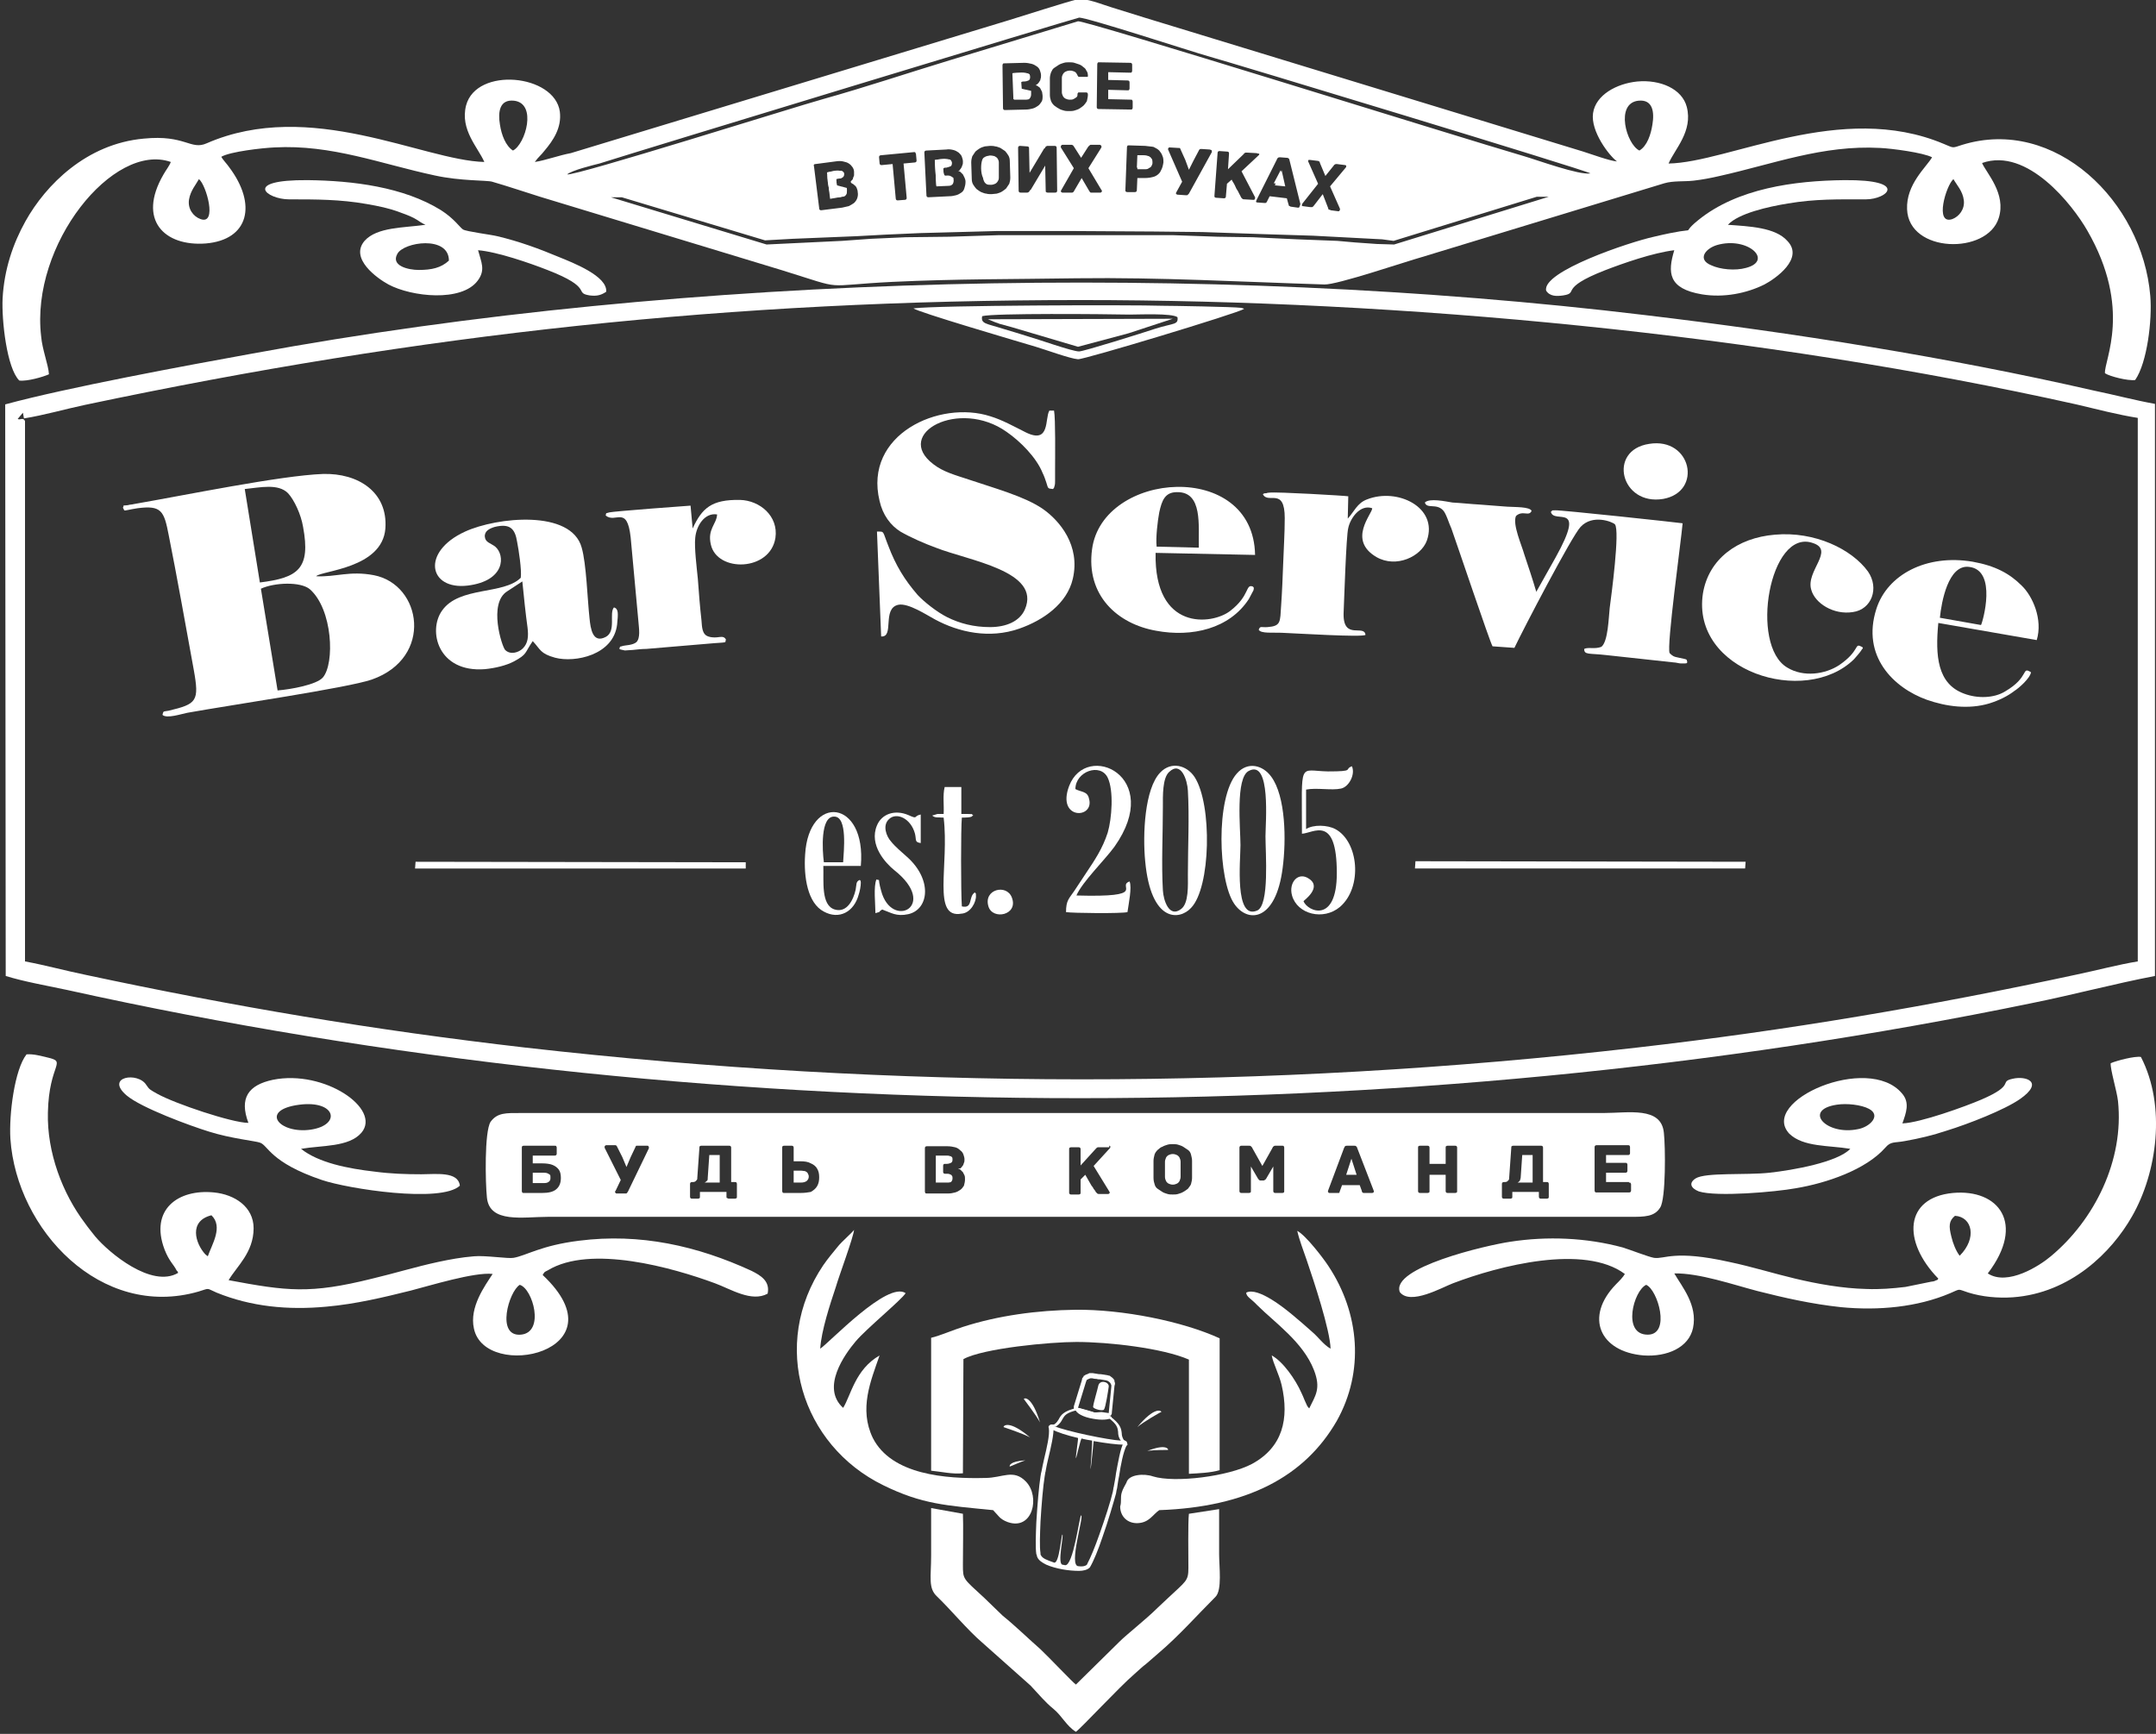 <svg width="92" height="74" viewBox="0 0 92 74" fill="none" xmlns="http://www.w3.org/2000/svg">
<rect x="0" y="0" width="92" height="74" fill="#333333" stroke="none"/>
<g clip-path="url(#clip0)">
<path fill-rule="evenodd" clip-rule="evenodd" d="M83.356 7.644C83.489 7.887 83.756 8.153 83.8 8.552C83.844 8.929 83.6 9.239 83.311 9.35C82.533 9.616 83.044 7.91 83.356 7.644ZM26.067 8.419H26.533L32.645 10.258L33.822 10.192L36.533 10.081L37.778 10.014L39.267 9.948L42.578 9.859H44.311H45.556L49.267 9.881L51.311 9.904L53.889 9.992L56.022 10.059L58.978 10.214L59.467 10.28L65.578 8.397H66.089L59.489 10.435L58.756 10.413L57.822 10.347L57.067 10.28L55.356 10.214L53.467 10.125L51.956 10.103L50.067 10.037H47.889H42.6L40.533 10.103L38.645 10.125L37.156 10.192L35.933 10.28L32.711 10.435L26.067 8.419ZM44.2 3.634C44.2 3.634 44.222 3.634 44.222 3.611C44.245 3.611 44.267 3.589 44.289 3.567C44.311 3.545 44.333 3.523 44.356 3.478C44.378 3.456 44.4 3.412 44.4 3.368C44.422 3.323 44.422 3.279 44.422 3.213C44.422 3.146 44.4 3.08 44.378 3.013C44.356 2.947 44.311 2.88 44.245 2.836C44.178 2.792 44.111 2.747 44.022 2.725C43.933 2.703 43.822 2.681 43.711 2.681L42.867 2.703C42.822 2.703 42.8 2.703 42.8 2.725C42.778 2.747 42.778 2.769 42.778 2.792L42.8 4.608C42.8 4.631 42.8 4.653 42.822 4.675C42.844 4.697 42.867 4.697 42.889 4.697L43.778 4.675C43.889 4.675 43.978 4.653 44.067 4.631C44.156 4.608 44.222 4.564 44.289 4.52C44.356 4.475 44.4 4.409 44.444 4.343C44.489 4.276 44.489 4.187 44.489 4.099C44.489 4.032 44.467 3.966 44.467 3.922C44.444 3.877 44.422 3.833 44.4 3.789C44.378 3.744 44.356 3.722 44.311 3.7C44.289 3.678 44.267 3.656 44.245 3.656C44.222 3.656 44.2 3.634 44.2 3.634ZM43.778 4.254H43.267L43.245 3.124H43.711C43.756 3.124 43.8 3.124 43.844 3.146C43.889 3.146 43.911 3.168 43.933 3.19C43.956 3.213 43.956 3.257 43.956 3.301C43.956 3.368 43.933 3.412 43.889 3.434C43.844 3.456 43.778 3.478 43.689 3.478H43.645C43.6 3.478 43.578 3.478 43.578 3.501C43.556 3.523 43.556 3.545 43.556 3.567V3.789C43.556 3.811 43.556 3.833 43.578 3.855C43.6 3.877 43.622 3.877 43.645 3.877H43.711C43.756 3.877 43.8 3.877 43.844 3.899C43.889 3.899 43.911 3.922 43.933 3.966C43.956 3.988 43.978 4.032 43.978 4.077C43.978 4.143 43.956 4.187 43.911 4.232C43.911 4.232 43.844 4.254 43.778 4.254ZM46.422 4.055C46.422 4.01 46.422 3.988 46.4 3.966C46.378 3.944 46.356 3.944 46.333 3.944H46.044C46.022 3.944 46 3.944 46 3.966C46 3.966 45.978 3.988 45.978 4.01C45.978 4.032 45.978 4.055 45.978 4.055C45.978 4.099 45.956 4.143 45.911 4.165C45.889 4.187 45.844 4.21 45.8 4.232C45.756 4.254 45.711 4.254 45.645 4.254C45.578 4.254 45.511 4.232 45.467 4.21C45.422 4.187 45.378 4.143 45.356 4.099C45.333 4.055 45.311 3.988 45.311 3.944V3.323C45.311 3.257 45.333 3.213 45.356 3.168C45.378 3.124 45.422 3.08 45.467 3.058C45.511 3.035 45.578 3.013 45.645 3.013C45.689 3.013 45.756 3.013 45.778 3.035C45.822 3.035 45.844 3.058 45.889 3.08C45.911 3.102 45.933 3.124 45.956 3.168C45.956 3.19 45.978 3.19 45.978 3.213C45.978 3.235 46 3.235 46 3.257C46 3.257 46.022 3.279 46.044 3.279H46.333C46.356 3.279 46.378 3.279 46.4 3.279C46.422 3.279 46.422 3.257 46.422 3.257C46.422 3.235 46.422 3.235 46.422 3.213C46.422 3.146 46.4 3.058 46.356 3.013C46.333 2.947 46.289 2.902 46.222 2.858C46.178 2.814 46.111 2.769 46.044 2.747C45.978 2.725 45.911 2.703 45.844 2.681C45.778 2.659 45.689 2.659 45.622 2.659C45.556 2.659 45.467 2.659 45.4 2.681C45.333 2.703 45.245 2.725 45.178 2.769C45.111 2.814 45.044 2.858 44.978 2.902C44.911 2.947 44.889 3.013 44.844 3.102C44.822 3.168 44.8 3.257 44.8 3.346V4.055C44.8 4.143 44.822 4.232 44.844 4.298C44.867 4.365 44.911 4.431 44.978 4.498C45.044 4.542 45.089 4.586 45.178 4.631C45.245 4.675 45.311 4.697 45.4 4.719C45.467 4.741 45.556 4.741 45.622 4.741C45.689 4.741 45.778 4.741 45.844 4.719C45.911 4.697 46 4.675 46.067 4.631C46.133 4.586 46.2 4.542 46.245 4.498C46.289 4.453 46.333 4.387 46.378 4.32C46.4 4.21 46.422 4.121 46.422 4.055ZM48.267 4.254L47.289 4.232V3.833L48.111 3.855C48.156 3.855 48.178 3.855 48.178 3.833C48.2 3.811 48.2 3.789 48.2 3.767V3.523C48.2 3.501 48.2 3.478 48.178 3.456C48.156 3.434 48.133 3.434 48.111 3.434L47.289 3.412V3.08L48.222 3.102C48.267 3.102 48.289 3.102 48.289 3.08C48.311 3.058 48.311 3.035 48.311 3.013V2.769C48.311 2.747 48.311 2.725 48.289 2.703C48.267 2.681 48.245 2.681 48.222 2.681L46.911 2.659C46.867 2.659 46.844 2.659 46.844 2.681C46.822 2.703 46.822 2.725 46.822 2.747L46.8 4.564C46.8 4.586 46.8 4.608 46.822 4.631C46.844 4.653 46.867 4.653 46.889 4.653L48.245 4.675C48.289 4.675 48.311 4.675 48.311 4.653C48.333 4.631 48.333 4.608 48.333 4.586V4.343C48.333 4.32 48.333 4.298 48.311 4.276C48.311 4.254 48.289 4.254 48.267 4.254ZM36.289 7.755C36.289 7.755 36.311 7.755 36.311 7.732C36.333 7.71 36.333 7.71 36.356 7.688C36.378 7.666 36.4 7.644 36.4 7.599C36.422 7.555 36.422 7.533 36.444 7.489C36.444 7.444 36.444 7.4 36.444 7.334C36.444 7.267 36.422 7.201 36.378 7.134C36.333 7.068 36.289 7.023 36.222 6.979C36.156 6.935 36.089 6.913 35.978 6.89C35.889 6.868 35.778 6.868 35.645 6.89L34.8 7.001C34.756 7.001 34.733 7.023 34.733 7.023C34.733 7.046 34.711 7.068 34.733 7.09L34.956 8.884C34.956 8.907 34.956 8.929 34.978 8.951C35 8.973 35.022 8.973 35.044 8.973L35.933 8.862C36.044 8.84 36.133 8.818 36.222 8.796C36.311 8.752 36.378 8.707 36.444 8.663C36.511 8.596 36.556 8.53 36.578 8.463C36.6 8.397 36.622 8.308 36.6 8.198C36.6 8.131 36.578 8.087 36.556 8.02C36.533 7.976 36.511 7.932 36.467 7.91C36.444 7.887 36.4 7.843 36.378 7.843C36.356 7.821 36.333 7.821 36.311 7.799C36.311 7.755 36.311 7.755 36.289 7.755ZM35.933 8.397C36 8.397 36.067 8.375 36.089 8.331C36.133 8.286 36.133 8.242 36.133 8.175C36.133 8.131 36.111 8.087 36.089 8.065C36.067 8.043 36.022 8.02 36 8.02C35.956 8.02 35.911 8.02 35.867 8.02H35.8C35.756 8.02 35.733 8.02 35.733 7.998C35.711 7.976 35.711 7.954 35.711 7.932L35.689 7.71C35.689 7.688 35.689 7.666 35.689 7.644C35.689 7.622 35.711 7.622 35.756 7.622H35.8C35.889 7.622 35.956 7.577 35.978 7.555C36.022 7.511 36.022 7.466 36.022 7.422C36.022 7.378 36 7.356 35.978 7.334C35.956 7.311 35.933 7.289 35.889 7.289C35.844 7.289 35.8 7.289 35.756 7.289L35.289 7.356L35.422 8.486L35.933 8.397ZM39 6.492L37.6 6.625C37.556 6.625 37.533 6.647 37.533 6.647C37.511 6.669 37.511 6.691 37.511 6.713L37.533 6.957C37.533 6.979 37.533 7.001 37.556 7.023C37.578 7.046 37.6 7.046 37.622 7.046L38.089 7.001L38.222 8.463C38.222 8.508 38.245 8.53 38.245 8.53C38.267 8.552 38.289 8.552 38.311 8.552L38.6 8.53C38.622 8.53 38.645 8.53 38.667 8.508C38.689 8.486 38.689 8.463 38.689 8.441L38.556 6.979L39.022 6.935C39.067 6.935 39.089 6.913 39.089 6.913C39.111 6.89 39.111 6.868 39.111 6.846L39.089 6.602C39.089 6.58 39.089 6.558 39.067 6.536C39.067 6.492 39.044 6.492 39 6.492ZM40.889 7.311C40.889 7.311 40.911 7.311 40.911 7.289C40.933 7.289 40.956 7.267 40.956 7.245C40.978 7.223 41 7.201 41.022 7.156C41.044 7.134 41.044 7.09 41.067 7.046C41.089 7.001 41.089 6.957 41.089 6.89C41.089 6.824 41.067 6.758 41.044 6.691C41.022 6.625 40.978 6.58 40.911 6.514C40.844 6.469 40.778 6.425 40.689 6.403C40.6 6.381 40.489 6.359 40.378 6.381L39.533 6.425C39.489 6.425 39.467 6.447 39.467 6.447C39.444 6.469 39.444 6.492 39.444 6.514L39.533 8.331C39.533 8.353 39.533 8.375 39.556 8.397C39.578 8.419 39.6 8.419 39.622 8.419L40.511 8.375C40.622 8.375 40.711 8.353 40.8 8.331C40.889 8.308 40.956 8.264 41.022 8.22C41.089 8.175 41.133 8.109 41.156 8.02C41.178 7.954 41.2 7.865 41.2 7.755C41.2 7.688 41.178 7.622 41.156 7.577C41.133 7.533 41.111 7.489 41.089 7.444C41.067 7.422 41.022 7.378 41 7.356C40.978 7.334 40.956 7.311 40.933 7.311C40.889 7.311 40.889 7.311 40.889 7.311ZM40.467 7.932L39.956 7.954L39.889 6.824L40.356 6.802C40.4 6.802 40.444 6.802 40.489 6.802C40.533 6.802 40.556 6.824 40.578 6.846C40.6 6.868 40.622 6.913 40.622 6.957C40.622 7.023 40.6 7.068 40.578 7.09C40.533 7.112 40.467 7.134 40.378 7.156H40.333C40.289 7.156 40.267 7.178 40.267 7.178C40.245 7.201 40.245 7.223 40.245 7.245L40.267 7.466C40.267 7.489 40.267 7.511 40.289 7.533C40.311 7.555 40.333 7.555 40.356 7.555H40.422C40.467 7.555 40.511 7.555 40.556 7.555C40.6 7.555 40.622 7.577 40.645 7.599C40.667 7.622 40.689 7.666 40.689 7.71C40.689 7.777 40.667 7.821 40.645 7.865C40.6 7.91 40.556 7.932 40.467 7.932ZM43.089 6.868C43.089 6.78 43.067 6.691 43.022 6.625C42.978 6.558 42.933 6.492 42.889 6.447C42.822 6.403 42.756 6.359 42.689 6.314C42.622 6.292 42.533 6.248 42.467 6.248C42.4 6.226 42.311 6.226 42.245 6.226C42.178 6.226 42.089 6.248 42.022 6.248C41.956 6.27 41.867 6.292 41.8 6.337C41.733 6.381 41.667 6.425 41.622 6.469C41.578 6.536 41.533 6.602 41.489 6.669C41.467 6.735 41.444 6.824 41.444 6.935L41.467 7.644C41.467 7.732 41.489 7.821 41.533 7.887C41.578 7.954 41.622 8.02 41.667 8.065C41.733 8.109 41.778 8.153 41.867 8.198C41.933 8.22 42.022 8.264 42.089 8.264C42.156 8.286 42.245 8.286 42.311 8.286C42.378 8.286 42.467 8.264 42.533 8.264C42.6 8.242 42.689 8.22 42.756 8.175C42.822 8.131 42.889 8.087 42.933 8.043C42.978 7.976 43.022 7.91 43.067 7.843C43.089 7.777 43.111 7.688 43.111 7.577L43.089 6.868ZM42.622 7.555C42.622 7.622 42.622 7.666 42.578 7.732C42.556 7.777 42.511 7.821 42.467 7.843C42.422 7.865 42.356 7.887 42.289 7.887C42.222 7.887 42.156 7.887 42.111 7.865C42.067 7.843 42.022 7.799 42 7.755C41.978 7.71 41.956 7.666 41.956 7.599L41.933 6.979C41.933 6.913 41.933 6.868 41.978 6.802C42 6.758 42.044 6.713 42.089 6.691C42.133 6.669 42.2 6.647 42.267 6.647C42.333 6.647 42.4 6.647 42.444 6.669C42.489 6.691 42.533 6.713 42.578 6.78C42.6 6.824 42.622 6.868 42.622 6.935V7.555ZM43.533 6.226C43.511 6.226 43.489 6.226 43.467 6.248C43.444 6.27 43.444 6.292 43.444 6.314L43.467 8.131C43.467 8.153 43.467 8.175 43.489 8.198C43.511 8.22 43.533 8.22 43.556 8.22H43.822C43.844 8.22 43.867 8.22 43.889 8.198C43.911 8.198 43.911 8.175 43.933 8.153C43.933 8.131 43.956 8.109 43.978 8.109L44.6 7.068L44.622 8.131C44.622 8.175 44.622 8.198 44.645 8.198C44.667 8.22 44.689 8.22 44.711 8.22H45.022C45.044 8.22 45.067 8.22 45.089 8.198C45.111 8.175 45.111 8.153 45.111 8.131L45.089 6.314C45.089 6.292 45.089 6.27 45.067 6.248C45.044 6.226 45.022 6.226 45 6.226H44.711C44.689 6.226 44.667 6.226 44.645 6.248C44.622 6.248 44.622 6.27 44.6 6.292C44.6 6.314 44.578 6.337 44.556 6.337L43.933 7.378L43.911 6.337C43.911 6.292 43.911 6.27 43.889 6.27C43.867 6.248 43.844 6.248 43.822 6.248L43.533 6.226ZM46.444 7.178L47 6.292C47 6.27 47 6.27 47 6.248C47 6.226 47 6.226 46.978 6.204C46.978 6.204 46.956 6.181 46.933 6.181H46.578C46.556 6.181 46.533 6.181 46.533 6.181C46.511 6.181 46.511 6.204 46.489 6.204C46.489 6.226 46.467 6.226 46.444 6.248L46.133 6.735L45.822 6.248C45.8 6.226 45.8 6.204 45.778 6.204C45.756 6.181 45.756 6.181 45.733 6.181C45.711 6.181 45.711 6.181 45.689 6.181H45.333C45.311 6.181 45.311 6.181 45.289 6.204C45.289 6.204 45.267 6.226 45.267 6.248C45.267 6.27 45.267 6.27 45.267 6.292L45.822 7.178L45.289 8.109C45.289 8.131 45.267 8.131 45.267 8.153C45.267 8.175 45.267 8.175 45.289 8.198C45.289 8.198 45.311 8.22 45.333 8.22H45.689C45.711 8.22 45.733 8.22 45.756 8.22C45.778 8.22 45.778 8.198 45.8 8.198C45.822 8.175 45.822 8.175 45.844 8.131L46.156 7.599L46.467 8.131C46.489 8.153 46.489 8.175 46.511 8.198C46.533 8.22 46.533 8.22 46.556 8.22C46.578 8.22 46.578 8.22 46.6 8.22H46.956C46.978 8.22 46.978 8.22 47 8.198C47 8.198 47.022 8.175 47.022 8.153C47.022 8.131 47.022 8.131 47 8.109L46.444 7.178ZM48.867 6.226L48.178 6.204C48.133 6.204 48.111 6.204 48.111 6.226C48.089 6.248 48.089 6.27 48.089 6.292L48.022 8.109C48.022 8.153 48.022 8.175 48.044 8.175C48.067 8.198 48.089 8.198 48.111 8.198H48.422C48.444 8.198 48.467 8.198 48.489 8.175C48.511 8.153 48.511 8.131 48.511 8.109L48.533 7.599H48.822C49 7.599 49.133 7.577 49.267 7.533C49.378 7.489 49.489 7.4 49.533 7.289C49.6 7.178 49.622 7.068 49.645 6.935C49.645 6.824 49.645 6.735 49.6 6.647C49.578 6.558 49.511 6.492 49.467 6.425C49.4 6.359 49.311 6.314 49.222 6.27C49.111 6.248 49 6.248 48.867 6.226ZM48.822 7.223H48.533L48.556 6.647H48.844C48.933 6.647 48.978 6.669 49.044 6.691C49.089 6.713 49.133 6.758 49.156 6.802C49.178 6.846 49.178 6.89 49.178 6.957C49.178 7.001 49.156 7.046 49.133 7.09C49.111 7.134 49.067 7.156 49.022 7.178C48.978 7.223 48.911 7.223 48.822 7.223ZM51.622 6.381L51.289 6.359C51.267 6.359 51.245 6.359 51.222 6.359C51.2 6.359 51.2 6.381 51.178 6.381C51.178 6.403 51.156 6.403 51.156 6.425L50.933 6.846L50.733 7.245L50.578 6.824L50.378 6.381C50.378 6.359 50.356 6.337 50.356 6.337C50.356 6.314 50.333 6.314 50.311 6.314C50.289 6.314 50.289 6.314 50.267 6.314L49.911 6.292C49.889 6.292 49.867 6.292 49.867 6.314L49.844 6.337C49.844 6.337 49.844 6.359 49.844 6.381L50.444 7.755L50.2 8.198C50.2 8.22 50.178 8.22 50.178 8.242C50.178 8.264 50.178 8.264 50.2 8.286C50.2 8.286 50.222 8.308 50.245 8.308L50.578 8.331C50.6 8.331 50.622 8.331 50.645 8.331C50.667 8.331 50.667 8.331 50.689 8.308C50.711 8.286 50.711 8.286 50.733 8.264L51.711 6.492C51.711 6.469 51.711 6.469 51.711 6.447C51.711 6.425 51.711 6.425 51.689 6.403C51.667 6.403 51.645 6.381 51.622 6.381ZM53.622 6.536L53.222 6.514C53.2 6.514 53.178 6.514 53.156 6.514C53.133 6.514 53.133 6.514 53.111 6.536C53.089 6.536 53.089 6.558 53.067 6.58L52.4 7.223L52.444 6.558C52.444 6.514 52.444 6.492 52.422 6.492C52.4 6.469 52.378 6.469 52.356 6.469L52.044 6.447C52.022 6.447 52 6.447 51.978 6.469C51.956 6.492 51.956 6.514 51.956 6.536L51.822 8.353C51.822 8.397 51.822 8.419 51.844 8.419C51.867 8.441 51.889 8.441 51.911 8.441L52.222 8.463C52.245 8.463 52.267 8.463 52.289 8.441C52.311 8.419 52.311 8.397 52.311 8.375L52.356 7.843L52.556 7.666C52.578 7.71 52.6 7.755 52.645 7.821C52.667 7.865 52.711 7.932 52.733 7.998C52.756 8.065 52.8 8.109 52.822 8.153C52.844 8.198 52.867 8.242 52.889 8.286C52.911 8.331 52.933 8.353 52.933 8.375C52.956 8.397 52.956 8.419 52.956 8.419C52.978 8.441 53 8.486 53.022 8.486C53.044 8.508 53.067 8.508 53.111 8.508L53.489 8.53C53.511 8.53 53.533 8.53 53.533 8.508C53.533 8.508 53.556 8.486 53.556 8.463C53.556 8.441 53.556 8.441 53.556 8.419L52.978 7.311L53.711 6.625L53.733 6.602C53.733 6.58 53.733 6.58 53.733 6.558C53.645 6.558 53.645 6.536 53.622 6.536ZM55.489 8.707L55.022 6.824C55.022 6.802 55 6.758 54.978 6.758C54.956 6.735 54.933 6.735 54.911 6.735L54.622 6.713C54.6 6.713 54.556 6.713 54.533 6.735C54.511 6.758 54.489 6.78 54.489 6.802L53.622 8.53C53.622 8.552 53.622 8.552 53.6 8.574C53.6 8.596 53.6 8.596 53.6 8.619C53.6 8.619 53.622 8.641 53.645 8.641L53.956 8.663C53.978 8.663 54 8.663 54 8.663C54.022 8.663 54.022 8.641 54.044 8.641C54.044 8.619 54.067 8.619 54.067 8.596L54.178 8.375L54.911 8.463L54.978 8.707C54.978 8.729 55 8.752 55 8.774C55 8.796 55.022 8.796 55.022 8.796C55.044 8.796 55.044 8.796 55.067 8.818L55.378 8.862C55.4 8.862 55.422 8.862 55.422 8.862L55.444 8.84C55.489 8.729 55.489 8.707 55.489 8.707ZM54.4 7.91L54.689 7.267L54.844 7.954L54.4 7.91ZM56.756 7.954L57.422 7.156C57.422 7.156 57.444 7.134 57.444 7.112C57.444 7.09 57.444 7.09 57.444 7.068C57.444 7.068 57.422 7.046 57.4 7.046L57.044 7.001C57.022 7.001 57 7.001 57 7.001C56.978 7.001 56.978 7.023 56.956 7.023C56.933 7.023 56.933 7.046 56.911 7.068L56.556 7.511L56.333 6.979C56.333 6.957 56.311 6.935 56.311 6.913C56.311 6.89 56.289 6.89 56.289 6.89C56.267 6.89 56.267 6.868 56.245 6.868L55.889 6.824C55.867 6.824 55.867 6.824 55.844 6.824L55.822 6.846C55.822 6.868 55.822 6.868 55.822 6.89L56.245 7.843L55.578 8.685C55.578 8.707 55.556 8.707 55.556 8.729C55.556 8.752 55.556 8.752 55.556 8.774C55.556 8.796 55.578 8.796 55.578 8.796L55.911 8.84C55.933 8.84 55.956 8.84 55.978 8.84C56 8.84 56 8.84 56.022 8.818C56.044 8.818 56.044 8.796 56.067 8.774L56.444 8.286L56.667 8.862C56.667 8.884 56.689 8.907 56.689 8.929C56.689 8.951 56.711 8.951 56.733 8.951C56.756 8.951 56.756 8.951 56.778 8.973L57.111 9.017C57.133 9.017 57.133 9.017 57.156 8.995C57.156 8.995 57.178 8.973 57.178 8.951C57.178 8.929 57.178 8.929 57.178 8.907L56.756 7.954ZM8.489 7.644C8.8 7.887 9.289 9.616 8.556 9.35C8.244 9.239 8 8.907 8.067 8.508C8.133 8.131 8.356 7.887 8.489 7.644ZM69.956 6.425C69.4 6.159 68.911 4.409 69.911 4.298C70.533 4.232 70.6 4.786 70.511 5.317C70.445 5.738 70.289 6.226 69.956 6.425ZM21.889 6.425C21.578 6.226 21.4 5.761 21.333 5.317C21.244 4.786 21.311 4.232 21.933 4.298C22.933 4.409 22.422 6.159 21.889 6.425ZM24.2 7.444C24.4 7.267 25.311 7.046 25.578 6.979C27.533 6.359 45.889 0.775 46.044 0.753C46.356 0.731 50.822 2.193 51.533 2.393C52.422 2.637 67.622 7.245 67.867 7.4C67.4 7.489 65.578 6.824 65.044 6.669C62.089 5.805 46.333 0.864 46 0.908L40.533 2.57C38.711 3.124 36.933 3.722 35.111 4.232C33.911 4.564 24.578 7.511 24.2 7.444ZM22.822 6.913C22.978 6.691 23.089 6.625 23.222 6.447C23.6 6.004 23.978 5.45 23.889 4.763C23.667 3.168 20.333 2.836 19.889 4.498C19.622 5.539 20.4 6.292 20.667 6.913C18.044 6.846 13.245 4.187 8.822 6.115C8.133 6.425 7.911 5.738 6.133 5.916C3.689 6.137 1.956 7.887 1.089 9.438C0.556 10.391 0.178 11.499 0.111 12.739C0.067 13.67 0.289 15.708 0.822 16.24C1.156 16.285 1.844 16.085 2.089 15.974C2.067 15.575 1.8 14.911 1.756 14.357C1.289 10.435 4.844 6.049 7.289 6.913C7.222 7.09 7.089 7.245 6.978 7.444C5.844 9.394 7.022 10.524 8.778 10.391C10.622 10.236 10.978 8.729 9.778 7.134C9.689 7.001 9.511 6.824 9.444 6.691C9.822 6.469 11.2 6.314 11.711 6.292C14.156 6.159 16.267 7.001 18.556 7.489C19.667 7.732 20.778 7.688 21 7.755C21.689 7.954 22.333 8.175 23.044 8.397L33.4 11.543C36.178 12.407 34.978 12.186 38.067 12.031C40.867 11.898 43.178 11.92 45.956 11.876C49.533 11.831 52.978 12.031 56.511 12.141C57.044 12.164 59.978 11.166 60.689 10.967L71.022 7.821C71.4 7.71 71.867 7.755 72.267 7.71C72.644 7.666 73 7.599 73.378 7.511C75.667 7.001 77.778 6.181 80.222 6.314C80.733 6.337 82.067 6.514 82.445 6.713C82.2 7.134 81.333 7.865 81.378 8.929C81.445 10.812 84.8 10.879 85.289 9.305C85.622 8.264 84.756 7.378 84.578 6.957C86.511 6.27 88.445 8.752 89.067 9.837C91 13.183 89.778 15.376 89.822 15.93C90.022 16.063 90.8 16.262 91.111 16.218C91.622 15.487 91.844 13.648 91.756 12.629C91.422 8.596 87.689 4.963 83.733 6.181C83.267 6.337 83.378 6.314 82.933 6.137C78.556 4.298 73.778 6.935 71.2 6.979C71.467 6.359 72.245 5.605 71.978 4.564C71.778 3.789 70.844 3.39 69.867 3.478C68.978 3.567 68.089 4.055 67.978 4.83C67.867 5.605 68.667 6.647 69 6.89C68.689 6.868 67.911 6.58 67.556 6.469L48.844 0.753C48.356 0.598 47.911 0.465 47.422 0.31C47.044 0.199 46.311 -0.111 45.956 -0.022C45.556 0.066 43.622 0.687 43.044 0.864L24.356 6.536C23.867 6.625 23.267 6.846 22.822 6.913Z" fill="white"/>
<path fill-rule="evenodd" clip-rule="evenodd" d="M20.778 51.113C20.889 52.221 22.333 51.933 23.378 51.933H69.556C70.178 51.933 70.6 51.933 70.844 51.534C71.089 51.157 71.067 48.92 71 48.344C70.889 47.214 69.489 47.502 68.422 47.502H22.222C21.6 47.502 21.222 47.48 20.933 47.879C20.667 48.299 20.711 50.493 20.778 51.113ZM22.356 48.898H23.667C23.711 48.898 23.733 48.898 23.733 48.92C23.756 48.942 23.756 48.964 23.756 48.986V49.23C23.756 49.252 23.756 49.274 23.733 49.296C23.711 49.319 23.689 49.319 23.667 49.319H22.733V49.651H23.133C23.311 49.651 23.467 49.673 23.578 49.717C23.689 49.762 23.778 49.828 23.845 49.917C23.911 50.005 23.933 50.138 23.933 50.271C23.933 50.493 23.867 50.648 23.733 50.759C23.6 50.87 23.4 50.914 23.133 50.914H22.356C22.311 50.914 22.289 50.914 22.289 50.892C22.267 50.87 22.267 50.847 22.267 50.825V48.986C22.267 48.942 22.267 48.92 22.289 48.92C22.311 48.898 22.333 48.898 22.356 48.898ZM23.156 50.05C23.244 50.05 23.289 50.05 23.356 50.072C23.4 50.094 23.445 50.116 23.467 50.138C23.489 50.16 23.489 50.205 23.489 50.271C23.489 50.36 23.467 50.404 23.4 50.449C23.333 50.493 23.267 50.493 23.133 50.493H22.733V50.05H23.156ZM27.622 48.898C27.645 48.898 27.667 48.898 27.667 48.92C27.667 48.92 27.689 48.942 27.689 48.964C27.689 48.986 27.689 48.986 27.689 49.008L26.8 50.847C26.778 50.87 26.778 50.892 26.756 50.914C26.733 50.936 26.733 50.936 26.711 50.936C26.689 50.936 26.667 50.936 26.645 50.936H26.311C26.289 50.936 26.289 50.936 26.267 50.914C26.267 50.914 26.244 50.892 26.244 50.87C26.244 50.847 26.244 50.847 26.267 50.825L26.489 50.36L25.8 48.986C25.8 48.964 25.8 48.964 25.8 48.942C25.8 48.92 25.8 48.92 25.822 48.898C25.822 48.898 25.845 48.876 25.867 48.876H26.222C26.244 48.876 26.267 48.876 26.267 48.876C26.289 48.876 26.289 48.898 26.311 48.898C26.311 48.92 26.333 48.92 26.333 48.942L26.556 49.385L26.733 49.806L26.911 49.385L27.111 48.964C27.111 48.942 27.133 48.92 27.133 48.92C27.133 48.898 27.156 48.898 27.178 48.898C27.2 48.898 27.222 48.898 27.244 48.898H27.622ZM31 51.069V50.87H29.867V51.069C29.867 51.113 29.867 51.135 29.845 51.135C29.822 51.157 29.8 51.157 29.778 51.157H29.533C29.511 51.157 29.489 51.157 29.467 51.135C29.445 51.113 29.445 51.091 29.445 51.069V50.537C29.445 50.515 29.445 50.493 29.467 50.471C29.489 50.449 29.511 50.449 29.533 50.449C29.6 50.449 29.622 50.449 29.667 50.426C29.689 50.404 29.711 50.382 29.733 50.36C29.756 50.338 29.756 50.293 29.756 50.249L29.845 48.986C29.845 48.942 29.845 48.92 29.867 48.92C29.889 48.898 29.911 48.898 29.933 48.898H31.111C31.133 48.898 31.156 48.898 31.178 48.92C31.2 48.942 31.2 48.964 31.2 48.986V50.449H31.356C31.4 50.449 31.422 50.449 31.422 50.471C31.445 50.493 31.445 50.515 31.445 50.537V51.069C31.445 51.113 31.445 51.135 31.422 51.135C31.4 51.157 31.378 51.157 31.356 51.157H31.111C31.089 51.157 31.067 51.157 31.044 51.135C31 51.135 31 51.113 31 51.069ZM30.2 50.271L30.267 49.296H30.711V50.471H30.067C30.111 50.449 30.133 50.426 30.156 50.404C30.2 50.382 30.2 50.338 30.2 50.271ZM34.156 50.914H33.467C33.422 50.914 33.4 50.914 33.4 50.892C33.378 50.87 33.378 50.847 33.378 50.825V48.986C33.378 48.942 33.378 48.92 33.4 48.92C33.422 48.898 33.444 48.898 33.467 48.898H33.778C33.8 48.898 33.822 48.898 33.844 48.92C33.867 48.942 33.867 48.964 33.867 48.986V49.562H34.156C34.333 49.562 34.489 49.584 34.6 49.651C34.711 49.695 34.822 49.784 34.867 49.873C34.933 49.983 34.956 50.094 34.956 50.249C34.956 50.382 34.933 50.515 34.867 50.626C34.8 50.737 34.711 50.803 34.6 50.87C34.489 50.892 34.333 50.914 34.156 50.914ZM34.156 49.961C34.245 49.961 34.311 49.983 34.356 49.983C34.4 50.005 34.444 50.028 34.467 50.072C34.489 50.116 34.511 50.16 34.511 50.205C34.511 50.294 34.489 50.338 34.422 50.404C34.356 50.449 34.289 50.471 34.156 50.471H33.867V49.961H34.156ZM40.889 49.873C40.889 49.873 40.911 49.873 40.933 49.895C40.956 49.895 40.978 49.917 41 49.939C41.022 49.961 41.044 49.983 41.089 50.028C41.111 50.072 41.133 50.116 41.156 50.16C41.178 50.205 41.178 50.271 41.178 50.338C41.178 50.426 41.156 50.515 41.133 50.604C41.089 50.67 41.044 50.737 40.978 50.781C40.911 50.825 40.844 50.87 40.756 50.892C40.667 50.914 40.578 50.936 40.467 50.936H39.556C39.511 50.936 39.489 50.936 39.489 50.914C39.467 50.892 39.467 50.87 39.467 50.847V49.008C39.467 48.986 39.467 48.964 39.489 48.942C39.511 48.92 39.533 48.92 39.556 48.92H40.422C40.556 48.92 40.667 48.942 40.756 48.964C40.844 48.986 40.911 49.031 40.978 49.097C41.044 49.141 41.089 49.208 41.111 49.274C41.133 49.341 41.156 49.407 41.156 49.474C41.156 49.54 41.156 49.584 41.133 49.629C41.111 49.673 41.111 49.717 41.089 49.74C41.067 49.762 41.044 49.806 41.022 49.828C41 49.85 40.978 49.873 40.956 49.873C40.911 49.85 40.889 49.873 40.889 49.873ZM40.444 50.471H39.933V49.319H40.4C40.444 49.319 40.489 49.319 40.533 49.341C40.578 49.341 40.6 49.363 40.622 49.385C40.645 49.407 40.645 49.452 40.645 49.496C40.645 49.562 40.622 49.607 40.578 49.629C40.533 49.651 40.467 49.673 40.378 49.673H40.333C40.289 49.673 40.267 49.673 40.267 49.695C40.245 49.717 40.245 49.74 40.245 49.762V50.005C40.245 50.028 40.245 50.05 40.267 50.072C40.289 50.094 40.311 50.094 40.333 50.094H40.4C40.444 50.094 40.489 50.094 40.533 50.116C40.578 50.138 40.6 50.138 40.622 50.183C40.645 50.205 40.645 50.249 40.645 50.294C40.645 50.36 40.622 50.404 40.578 50.449C40.578 50.449 40.511 50.471 40.444 50.471ZM47.333 48.898C47.356 48.898 47.356 48.898 47.378 48.92C47.378 48.92 47.378 48.942 47.378 48.964C47.378 48.986 47.378 48.986 47.356 49.008L46.667 49.762L47.333 50.847C47.333 50.87 47.356 50.87 47.356 50.892C47.356 50.914 47.356 50.914 47.333 50.936C47.333 50.936 47.311 50.958 47.289 50.958H46.911C46.867 50.958 46.844 50.958 46.822 50.936C46.8 50.914 46.778 50.892 46.756 50.87C46.756 50.87 46.756 50.847 46.733 50.825C46.711 50.803 46.711 50.781 46.667 50.737C46.645 50.692 46.622 50.648 46.578 50.604C46.556 50.559 46.511 50.493 46.489 50.449C46.467 50.404 46.422 50.338 46.4 50.294C46.378 50.249 46.333 50.183 46.311 50.138L46.111 50.338V50.892C46.111 50.936 46.111 50.958 46.089 50.958C46.067 50.98 46.044 50.98 46.022 50.98H45.711C45.689 50.98 45.667 50.98 45.645 50.958C45.622 50.936 45.622 50.914 45.622 50.892V49.053C45.622 49.008 45.622 48.986 45.645 48.986C45.667 48.964 45.689 48.964 45.711 48.964H46.022C46.044 48.964 46.067 48.964 46.089 48.986C46.111 49.008 46.111 49.031 46.111 49.053V49.74L46.756 49.031C46.778 49.008 46.8 48.986 46.8 48.986C46.822 48.986 46.822 48.964 46.844 48.964C46.867 48.964 46.889 48.964 46.911 48.964H47.333V48.898ZM50.867 49.54V50.271C50.867 50.36 50.844 50.449 50.822 50.537C50.8 50.604 50.733 50.67 50.689 50.737C50.622 50.781 50.578 50.825 50.489 50.87C50.422 50.914 50.333 50.936 50.267 50.958C50.2 50.98 50.111 50.98 50.044 50.98C49.978 50.98 49.889 50.98 49.822 50.958C49.756 50.936 49.667 50.914 49.6 50.87C49.533 50.825 49.467 50.781 49.4 50.737C49.333 50.692 49.289 50.626 49.267 50.537C49.245 50.471 49.222 50.382 49.222 50.271V49.54C49.222 49.452 49.245 49.363 49.267 49.274C49.289 49.208 49.333 49.141 49.4 49.075C49.467 49.031 49.511 48.964 49.6 48.942C49.667 48.898 49.756 48.876 49.822 48.853C49.889 48.831 49.978 48.831 50.044 48.831C50.111 48.831 50.2 48.831 50.267 48.853C50.333 48.876 50.422 48.898 50.489 48.942C50.556 48.986 50.622 49.031 50.689 49.075C50.756 49.119 50.8 49.186 50.822 49.274C50.844 49.363 50.867 49.452 50.867 49.54ZM50.378 50.227C50.378 50.294 50.356 50.338 50.333 50.404C50.311 50.449 50.267 50.493 50.222 50.515C50.178 50.537 50.111 50.559 50.044 50.559C49.978 50.559 49.911 50.537 49.867 50.515C49.822 50.493 49.778 50.449 49.756 50.404C49.733 50.36 49.711 50.294 49.711 50.227V49.584C49.711 49.518 49.733 49.474 49.756 49.407C49.778 49.363 49.822 49.319 49.867 49.296C49.911 49.274 49.978 49.252 50.044 49.252C50.111 49.252 50.178 49.274 50.222 49.296C50.267 49.319 50.311 49.363 50.333 49.407C50.356 49.452 50.378 49.518 50.378 49.584V50.227ZM54.711 48.898C54.756 48.898 54.778 48.898 54.778 48.92C54.8 48.942 54.8 48.964 54.8 48.986V50.825C54.8 50.87 54.8 50.892 54.778 50.892C54.756 50.914 54.733 50.914 54.711 50.914H54.422C54.4 50.914 54.378 50.914 54.356 50.892C54.333 50.87 54.333 50.847 54.333 50.825V49.784L54.022 50.316L54 50.338L53.978 50.36C53.956 50.36 53.956 50.36 53.933 50.382H53.778C53.756 50.382 53.756 50.382 53.733 50.36L53.711 50.338L53.689 50.316L53.378 49.784V50.825C53.378 50.87 53.378 50.892 53.356 50.892C53.333 50.914 53.311 50.914 53.289 50.914H52.978C52.956 50.914 52.933 50.914 52.911 50.892C52.889 50.87 52.889 50.847 52.889 50.825V48.986C52.889 48.964 52.889 48.942 52.911 48.92C52.933 48.898 52.956 48.898 52.978 48.898H53.289C53.333 48.898 53.356 48.898 53.378 48.92C53.4 48.942 53.4 48.942 53.422 48.964C53.422 48.986 53.444 48.986 53.444 49.008L53.867 49.762L54.289 49.008C54.289 48.986 54.311 48.986 54.311 48.964C54.311 48.942 54.333 48.942 54.356 48.92C54.378 48.898 54.4 48.898 54.422 48.898H54.711ZM58.622 50.825C58.622 50.847 58.622 50.847 58.622 50.87C58.622 50.892 58.622 50.892 58.6 50.892C58.6 50.892 58.578 50.914 58.556 50.914H58.222C58.2 50.914 58.178 50.914 58.178 50.914C58.156 50.914 58.156 50.892 58.133 50.892C58.133 50.87 58.111 50.87 58.111 50.825L58.022 50.581H57.267L57.178 50.825C57.178 50.847 57.156 50.87 57.156 50.892C57.156 50.914 57.133 50.914 57.111 50.914C57.089 50.914 57.089 50.914 57.067 50.914H56.733C56.711 50.914 56.689 50.914 56.689 50.892L56.667 50.87C56.667 50.847 56.667 50.847 56.667 50.825L57.356 48.986C57.378 48.964 57.378 48.92 57.4 48.92C57.422 48.898 57.444 48.898 57.489 48.898H57.778C57.822 48.898 57.844 48.898 57.867 48.92C57.889 48.942 57.911 48.964 57.911 48.986L58.622 50.825ZM57.444 50.138L57.667 49.452L57.889 50.138H57.444ZM62.089 48.898C62.111 48.898 62.133 48.898 62.156 48.92C62.178 48.942 62.178 48.964 62.178 48.986V50.825C62.178 50.87 62.178 50.892 62.156 50.892C62.133 50.914 62.111 50.914 62.089 50.914H61.778C61.756 50.914 61.733 50.914 61.711 50.892C61.689 50.87 61.689 50.847 61.689 50.825V50.138H61V50.825C61 50.87 61 50.892 60.978 50.892C60.956 50.914 60.933 50.914 60.911 50.914H60.6C60.578 50.914 60.556 50.914 60.533 50.892C60.511 50.87 60.511 50.847 60.511 50.825V48.986C60.511 48.942 60.511 48.92 60.533 48.92C60.556 48.898 60.578 48.898 60.6 48.898H60.911C60.933 48.898 60.956 48.898 60.978 48.92C61 48.942 61 48.964 61 48.986V49.673H61.689V48.986C61.689 48.942 61.689 48.92 61.711 48.92C61.733 48.898 61.756 48.898 61.778 48.898H62.089ZM65.667 51.069V50.87H64.533V51.069C64.533 51.113 64.533 51.135 64.511 51.135C64.489 51.157 64.467 51.157 64.445 51.157H64.178C64.156 51.157 64.133 51.157 64.111 51.135C64.089 51.113 64.089 51.091 64.089 51.069V50.537C64.089 50.515 64.089 50.493 64.111 50.471C64.133 50.449 64.156 50.449 64.178 50.449C64.245 50.449 64.267 50.449 64.311 50.426C64.333 50.404 64.356 50.382 64.378 50.36C64.4 50.338 64.4 50.293 64.4 50.249L64.489 48.986C64.489 48.942 64.489 48.92 64.511 48.92C64.533 48.898 64.556 48.898 64.578 48.898H65.756C65.778 48.898 65.8 48.898 65.822 48.92C65.844 48.942 65.844 48.964 65.844 48.986V50.449H66C66.044 50.449 66.067 50.449 66.067 50.471C66.089 50.493 66.089 50.515 66.089 50.537V51.069C66.089 51.113 66.089 51.135 66.067 51.135C66.044 51.157 66.022 51.157 66 51.157H65.756C65.733 51.157 65.711 51.157 65.689 51.135C65.689 51.135 65.667 51.113 65.667 51.069ZM64.889 50.271L64.956 49.296H65.4V50.471H64.756C64.8 50.449 64.822 50.426 64.844 50.404C64.867 50.382 64.867 50.338 64.889 50.271ZM69.511 50.471C69.556 50.471 69.578 50.471 69.578 50.493C69.6 50.515 69.6 50.537 69.6 50.559V50.803C69.6 50.825 69.6 50.847 69.578 50.87C69.556 50.892 69.533 50.892 69.511 50.892H68.133C68.089 50.892 68.067 50.892 68.067 50.87C68.044 50.847 68.044 50.825 68.044 50.803V48.964C68.044 48.942 68.044 48.92 68.067 48.898C68.089 48.876 68.111 48.876 68.133 48.876H69.467C69.511 48.876 69.533 48.876 69.533 48.898C69.556 48.92 69.556 48.942 69.556 48.964V49.208C69.556 49.23 69.556 49.252 69.533 49.274C69.511 49.296 69.489 49.296 69.467 49.296H68.533V49.629H69.356C69.4 49.629 69.422 49.629 69.422 49.651C69.445 49.673 69.445 49.695 69.445 49.717V49.961C69.445 49.983 69.445 50.005 69.422 50.028C69.4 50.05 69.378 50.05 69.356 50.05H68.533V50.449H69.511V50.471Z" fill="white"/>
<path fill-rule="evenodd" clip-rule="evenodd" d="M0.755 17.88C0.822 17.791 0.911 17.702 0.978 17.614L1.022 17.857C1.867 17.724 2.778 17.459 3.622 17.281C18 14.246 31.133 12.806 46.111 12.806C59.867 12.806 75.089 14.246 88.6 17.259C89.444 17.459 90.378 17.702 91.222 17.835V41.032C90.4 41.165 89.489 41.409 88.644 41.586C82.378 42.938 76.244 43.979 69.844 44.71C54.044 46.527 38.2 46.505 22.422 44.71C15.889 43.957 10 42.96 3.667 41.608C2.8 41.431 1.911 41.187 1.067 41.032V17.968C0.978 17.791 0.867 17.946 0.755 17.88ZM0.244 41.653C1.022 41.896 2.044 42.074 2.867 42.251C29.889 48.233 59.667 48.388 86.733 42.805C88.489 42.45 90.222 41.985 91.956 41.653V17.237C91.089 17.082 90.178 16.838 89.311 16.661C83.111 15.243 76.533 14.202 70.2 13.448C51.467 11.189 29.378 11.654 10.778 15.088C7.955 15.598 2.822 16.55 0.222 17.259L0.244 41.653Z" fill="white"/>
<path fill-rule="evenodd" clip-rule="evenodd" d="M11.133 25.125C11.711 24.859 12.822 24.814 13.222 25.147C14.2 26.011 14.289 28.315 13.778 28.913C13.511 29.224 12.4 29.423 11.845 29.467L11.133 25.125ZM10.444 20.871L11.089 24.859C12.711 24.659 13.267 24.283 12.933 22.488C12.845 21.956 12.556 21.336 12.289 21.048C11.867 20.627 11.111 20.804 10.444 20.871ZM5.245 21.668C5.356 21.846 5.178 21.801 5.867 21.691C6.889 21.558 7 21.801 7.2 22.843C7.533 24.504 7.956 26.875 8.267 28.581C8.511 29.933 8.4 30.043 7.2 30.331C6.956 30.376 6.978 30.331 6.933 30.509C7.111 30.686 7.756 30.464 8 30.42C9.845 30.088 14.845 29.356 15.867 29.002C18.511 28.071 18 24.947 15.956 24.549C14.911 24.349 14.333 24.637 13.489 24.593C13.733 24.349 16.311 24.261 16.445 22.555C16.556 21.004 15.289 20.184 13.778 20.228C11.978 20.295 7.889 21.137 5.711 21.513C5.644 21.535 5.511 21.535 5.467 21.558C5.156 21.602 5.333 21.513 5.245 21.668Z" fill="white"/>
<path fill-rule="evenodd" clip-rule="evenodd" d="M22.178 54.835C22.733 54.99 23.267 56.873 22.222 56.962C21.156 57.051 21.711 55.123 22.178 54.835ZM8.867 53.617C8.778 53.55 8.844 53.594 8.756 53.528C8.333 53.063 8.044 52.11 9.022 51.866C9.533 52.354 9.044 53.107 8.867 53.617ZM7.6 54.326C6.467 54.99 4.644 53.462 4.067 52.775C3.911 52.575 3.778 52.42 3.622 52.199C2.667 50.936 2 49.185 2.044 47.48C2.089 45.375 2.889 45.33 2.022 45.131C1.733 45.065 1.444 44.976 1.133 44.998C0.622 45.641 0.378 47.568 0.444 48.609C0.711 52.487 4.311 56.32 8.467 55.123C8.978 54.968 8.778 54.968 9.244 55.168C10.711 55.766 12.289 55.921 13.933 55.766C15.178 55.655 16.378 55.367 17.533 55.079C18.311 54.88 20.244 54.281 21.022 54.37C20.689 54.88 20.022 55.788 20.222 56.696C20.689 58.978 26.645 57.693 23.156 54.414C23.244 54.281 23.2 54.303 23.378 54.215C25.2 53.107 28.711 54.104 30.511 54.769C31.178 55.013 32.067 55.589 32.756 55.212C32.867 54.68 32.467 54.436 32.067 54.237C29.756 53.173 27.311 52.62 24.711 52.952C23.089 53.151 22.445 53.594 21.911 53.683C21.689 53.727 20.711 53.572 20.222 53.617C19.689 53.661 19.2 53.75 18.689 53.86C17.756 54.06 16.822 54.348 15.889 54.569C13.222 55.234 12.245 55.101 9.756 54.636C10.089 54.06 10.822 53.462 10.822 52.42C10.822 51.512 10.022 50.98 9.133 50.892C7.6 50.736 6.378 51.623 7.022 53.329C7.222 53.838 7.4 53.949 7.533 54.215C7.6 54.326 7.556 54.171 7.6 54.326Z" fill="white"/>
<path fill-rule="evenodd" clip-rule="evenodd" d="M70.245 54.835C70.733 55.035 71.311 56.962 70.311 56.962C69.2 56.962 69.711 55.079 70.245 54.835ZM83.622 53.594C83.467 53.395 83.333 53.063 83.267 52.775C83.156 52.332 83.156 52.11 83.422 51.889C84.156 51.933 84.378 52.841 83.622 53.594ZM72.245 56.674C72.445 55.699 71.778 54.924 71.445 54.348C72.511 54.326 73.978 54.835 75 55.101C76.133 55.389 77.311 55.655 78.556 55.788C80.156 55.943 81.822 55.788 83.222 55.19C83.689 54.99 83.511 55.012 84 55.167C84.578 55.345 85.245 55.411 85.889 55.367C88.356 55.19 90.111 53.439 90.978 51.911C92.044 50.05 92.445 47.214 91.356 45.109C91.089 45.065 90.333 45.264 90.067 45.375C90.044 45.641 90.333 46.571 90.378 46.992C90.644 49.518 89.378 52.066 87.511 53.617C87.044 54.015 85.667 54.902 84.822 54.348C86.445 52.221 85.289 50.736 83.333 50.914C81.267 51.113 81.156 52.974 82.711 54.569C82.644 54.658 82.733 54.592 82.578 54.658C82.556 54.68 82.445 54.702 82.4 54.702L81.311 54.924C80.756 54.99 80.222 55.035 79.644 55.012C78.622 54.99 77.533 54.791 76.6 54.569C75.667 54.348 74.756 54.06 73.8 53.86C71.422 53.329 71.044 53.75 70.578 53.683C70.333 53.639 69.6 53.351 69.245 53.24C67.689 52.819 66.022 52.753 64.445 52.996C63.4 53.151 59.333 54.104 59.733 55.145C60.178 55.721 61.533 54.946 62 54.769C63.978 54.015 67.6 53.085 69.333 54.37C69.267 54.503 69.089 54.68 68.956 54.813C67.6 56.209 68.267 57.693 70.133 57.848C71.133 57.915 72.067 57.516 72.245 56.674Z" fill="white"/>
<path fill-rule="evenodd" clip-rule="evenodd" d="M37.422 22.687L37.6 27.163C38.178 27.207 37.622 25.966 38.333 25.811C38.756 25.723 39.556 26.255 39.889 26.432C40.911 26.986 42.222 27.274 43.489 26.831C44.511 26.476 45.533 25.767 45.778 24.704C46.111 23.286 45.222 22.222 44.489 21.713C43.711 21.181 42.4 20.826 41.356 20.472C40.756 20.273 40.245 20.14 39.822 19.807C38.111 18.5 40.933 16.993 42.956 18.433C43.533 18.832 44.222 19.519 44.489 20.184C44.556 20.317 44.6 20.45 44.645 20.583C44.733 20.849 44.689 20.849 44.933 20.871C45 20.782 44.956 20.871 45 20.738C45.022 20.671 45.022 20.605 45.022 20.516C45.022 20.383 45.022 20.206 45.022 20.051C45.022 19.475 45.044 17.88 44.978 17.525H44.778C44.578 17.858 44.822 18.965 43.778 18.456C43.289 18.212 42.778 17.924 42.267 17.769C40.089 17.06 36.844 18.544 37.533 21.38C37.667 21.978 38 22.422 38.422 22.687C38.844 22.931 39.444 23.197 39.933 23.374C41.333 23.928 44.444 24.371 43.733 26.011C43.511 26.52 42.933 26.764 42.245 26.764C41.556 26.764 40.956 26.609 40.422 26.343C39.978 26.122 39.422 25.678 39.156 25.39C38.6 24.748 38.222 24.128 37.911 23.308C37.645 22.643 37.756 22.687 37.422 22.687Z" fill="white"/>
<path fill-rule="evenodd" clip-rule="evenodd" d="M60.8 21.447C60.889 21.735 61.289 21.469 61.578 21.779C61.711 21.912 61.844 22.377 61.933 22.555C62.178 23.241 63.578 27.407 63.689 27.584L64.622 27.65C64.978 26.897 67.067 22.887 67.445 22.488C67.956 21.934 68.8 22.267 68.911 22.377C69.133 22.643 68.756 25.435 68.689 25.944C68.644 26.343 68.622 27.384 68.333 27.606C68.044 27.717 67.778 27.606 67.6 27.695C67.6 27.96 67.8 27.872 68.556 27.96L71.422 28.271C71.511 28.271 71.644 28.315 71.733 28.315C71.822 28.315 71.8 28.315 71.889 28.315C72.044 28.293 71.911 28.337 72 28.271C71.956 28.116 72.044 28.16 71.644 28.071C71.4 28.027 71.356 27.983 71.245 27.872C71.111 27.584 71.733 23.108 71.8 22.333C71.689 22.311 66.556 21.757 66.356 21.779C66.156 21.801 66.311 21.735 66.178 21.846C66.311 22.399 67.733 21.358 66.378 23.795L65.556 25.258C65.4 24.726 65.222 24.194 65.044 23.662C64.933 23.264 64.533 22.377 64.689 22.023C64.978 21.757 65.245 22.067 65.356 21.801C65.267 21.624 64.667 21.646 64.311 21.624C63.933 21.602 63.533 21.558 63.156 21.535C62.756 21.513 62.378 21.469 61.978 21.447C61.689 21.402 61 21.247 60.8 21.447Z" fill="white"/>
<path fill-rule="evenodd" clip-rule="evenodd" d="M39.733 64.362C39.733 65.027 39.733 65.692 39.733 66.379C39.733 67.309 39.6 67.774 39.978 68.129C40.556 68.683 41.289 69.569 41.911 70.101L43.978 71.94C44.333 72.316 44.578 72.626 44.956 72.937C45.311 73.225 45.511 73.668 45.911 73.911C46.133 73.756 47.755 72.006 48.4 71.452C48.578 71.297 48.733 71.142 48.911 71.009L49.422 70.566C50.311 69.813 51.089 68.926 51.867 68.151C52.156 67.863 52.022 66.866 52.022 66.334C52.022 65.692 52.022 65.049 52.022 64.407L50.733 64.606C50.689 64.983 50.711 66.379 50.711 66.91C50.711 67.486 50.622 67.464 49.8 68.24C49.667 68.373 49.533 68.483 49.4 68.616C48.911 69.104 48.089 69.746 47.778 70.056L45.911 71.895C45.8 71.829 44.755 70.721 44.4 70.389C43.867 69.923 43.378 69.436 42.778 68.948L42 68.195C41.089 67.353 41.089 67.42 41.089 66.777C41.089 66.223 41.111 65.049 41.089 64.606L39.733 64.362Z" fill="white"/>
<path fill-rule="evenodd" clip-rule="evenodd" d="M22.289 24.814C22.356 25.479 22.422 26.144 22.511 26.786C22.556 27.163 22.533 27.451 22.311 27.673C22.133 27.85 21.778 27.961 21.556 27.739C21.422 27.606 20.822 25.745 21.645 25.235L22.289 24.814ZM22.222 24.659C21.489 25.391 19.6 25.014 18.867 26.055C18.244 26.919 18.689 28.714 20.689 28.559C21.133 28.515 21.6 28.404 21.933 28.227C22.511 27.916 22.378 27.872 22.733 27.362C23.067 27.717 23.044 27.894 23.689 28.071C24.533 28.293 26.178 27.961 26.333 26.654C26.378 26.188 26.4 25.989 26.2 25.922C25.978 26.166 26.311 26.942 25.845 27.185C25.289 27.473 25.2 26.831 25.156 26.388C25.067 25.59 25.022 24.061 24.822 23.374C24.378 21.735 21.2 22.067 19.845 22.688C17.956 23.552 18.289 25.191 19.956 24.992C21.578 24.792 21.556 23.685 21.133 23.33C20.933 23.175 20.711 23.153 20.689 22.909C20.667 22.665 20.889 22.555 21.111 22.488C21.756 22.333 21.978 22.555 22.067 23.131C22.133 23.463 22.267 24.327 22.222 24.659Z" fill="white"/>
<path fill-rule="evenodd" clip-rule="evenodd" d="M41.111 58.004C41.978 57.538 44.822 57.273 45.933 57.273C47.311 57.273 49.622 57.538 50.733 58.026V62.9C51.156 62.878 51.667 62.856 52.044 62.745V57.117C50.444 56.386 47.889 55.877 45.889 55.899C44.267 55.921 42.6 56.143 41.089 56.63C40.667 56.763 40.111 57.007 39.733 57.095V62.767C40.178 62.812 40.644 62.922 41.089 62.878L41.111 58.004Z" fill="white"/>
<path fill-rule="evenodd" clip-rule="evenodd" d="M48.067 63.277C48 63.41 47.911 63.543 47.867 63.698C47.8 63.919 47.867 64.074 47.8 64.296C47.8 64.717 48.111 65.027 48.556 65.005C49.044 64.983 49.2 64.628 49.467 64.451C53.2 64.318 55.667 63.033 57.044 60.64C58.222 58.535 58.022 56.054 56.689 54.038C56.489 53.728 55.733 52.731 55.356 52.531C55.444 52.93 55.622 53.373 55.756 53.772C56.067 54.68 56.756 56.763 56.778 57.561C56.467 57.383 56.267 57.073 55.978 56.83C55.711 56.586 55.444 56.364 55.156 56.12C54.889 55.899 53.689 54.902 53.178 55.168C53.178 55.345 53.4 55.434 53.645 55.7C54.4 56.453 55.6 57.273 56.067 58.469C56.378 59.267 56.133 59.555 55.867 60.108C55.8 60.042 55.844 60.086 55.778 59.998L55.667 59.754C55.622 59.643 55.578 59.532 55.533 59.444C55.289 58.89 54.756 58.114 54.267 57.849C54.333 58.203 54.578 58.646 54.689 59.111C55.022 60.552 54.733 61.77 53.422 62.479C52.422 63.011 50.133 63.299 49.2 63.011C48.822 62.878 48.156 62.922 48.067 63.277Z" fill="white"/>
<path fill-rule="evenodd" clip-rule="evenodd" d="M35 57.56C35.044 56.807 35.422 55.655 35.667 54.924C35.8 54.459 36.422 52.797 36.444 52.487C36.4 52.575 35.911 52.996 35.756 53.196C35.556 53.44 35.333 53.705 35.133 53.993C32.844 57.383 34.2 61.681 37.689 63.387C39.356 64.207 40.378 64.251 42.378 64.451C42.6 64.672 42.645 64.828 43 64.96C44.067 65.337 44.4 63.875 43.778 63.232C43.245 62.678 42.778 63.077 42.044 63.077C40.356 63.122 38.044 62.944 37.245 61.371C36.645 60.13 37.156 58.934 37.533 57.849C36.489 58.447 36.311 59.554 35.978 60.086C35.022 59.222 36.044 57.804 36.511 57.25C36.956 56.719 38.467 55.478 38.645 55.19C37.867 54.658 35.378 57.317 35 57.56Z" fill="white"/>
<path fill-rule="evenodd" clip-rule="evenodd" d="M29.556 22.554L29.467 21.58C29.4 21.58 26.178 21.823 26 21.868C25.822 21.934 25.889 21.846 25.845 22.001C26.267 22.355 26.756 21.535 26.911 22.931L27.244 26.543C27.267 26.831 27.333 27.229 27.156 27.407C27 27.54 26.667 27.54 26.6 27.562C26.422 27.628 26.489 27.54 26.422 27.695C26.445 27.695 26.467 27.695 26.467 27.717L26.667 27.761C26.711 27.761 26.933 27.739 27 27.739C27.2 27.717 27.4 27.695 27.578 27.695L30.467 27.451C31.111 27.407 30.911 27.429 30.978 27.296C30.845 27.052 30.622 27.296 30.222 27.163C29.956 27.074 29.956 26.764 29.933 26.476C29.867 25.9 29.822 25.302 29.778 24.703C29.733 24.238 29.622 23.374 29.667 22.953C29.711 22.444 30.067 21.868 30.6 21.956C30.578 22.377 30.178 22.577 30.333 23.241C30.6 24.438 32.867 24.393 33.089 22.953C33.222 22.023 32.422 21.358 31.578 21.336C30.356 21.314 29.956 21.69 29.556 22.554Z" fill="white"/>
<path fill-rule="evenodd" clip-rule="evenodd" d="M53.889 21.092C54.111 21.535 54.822 20.76 54.822 22.111C54.822 22.754 54.778 23.396 54.756 24.039C54.733 24.637 54.711 25.235 54.667 25.856C54.622 26.543 54.667 26.72 54.089 26.764C53.822 26.786 53.778 26.698 53.711 26.875C53.8 27.052 54.333 26.986 54.733 27.008C55.311 27.03 58.133 27.207 58.267 27.096C58.222 26.631 57.311 27.34 57.333 26.188C57.356 25.679 57.444 22.843 57.533 22.532C57.622 22.111 58.044 21.513 58.556 21.691C58.556 21.934 57.489 23.042 58.733 23.773C59.578 24.261 60.645 23.751 60.889 23.064C61.378 21.646 59.622 20.804 58.333 21.314C57.911 21.469 57.778 21.846 57.511 22.134L57.533 21.181C57.444 21.159 54.467 20.982 54.156 21.026C54.044 21.048 54.156 21.004 54.044 21.048C53.889 21.07 54 21.026 53.889 21.092Z" fill="white"/>
<path fill-rule="evenodd" clip-rule="evenodd" d="M75.733 22.82C74.133 22.953 72.911 23.862 72.667 25.324C72.156 28.647 77.022 30.176 79.111 28.138C79.156 28.093 79.4 27.805 79.422 27.761C79.444 27.695 79.578 27.65 79.4 27.584C79.133 27.451 79.356 27.783 78.489 28.381C77.889 28.78 76.956 28.913 76.267 28.492C74.644 27.54 75.511 22.532 77.356 23.175C78.311 23.485 77.044 24.371 77.289 25.169C77.444 25.745 78.244 26.255 79.067 26.122C79.867 26.011 80.2 25.102 79.711 24.393C79.022 23.441 77.444 22.665 75.733 22.82Z" fill="white"/>
<path fill-rule="evenodd" clip-rule="evenodd" d="M82.778 26.365C82.844 25.701 83.133 24.083 84.022 24.194C85.245 24.327 84.6 26.565 84.533 26.675L82.778 26.365ZM86.667 28.692C86.245 28.426 86.622 28.891 85.556 29.512C85.089 29.799 84.378 29.822 83.8 29.6C82.667 29.179 82.578 27.983 82.711 26.587L86.911 27.318C87.178 26.432 86.733 25.435 86.267 24.992C85.756 24.482 85.156 24.15 84.178 23.973C82.2 23.64 80.533 24.526 80.067 25.989C79.422 28.005 80.8 29.356 82.222 29.866C83.044 30.154 84 30.287 84.889 30.021C85.311 29.888 85.667 29.711 85.956 29.489C86.133 29.378 86.622 28.958 86.667 28.692Z" fill="white"/>
<path fill-rule="evenodd" clip-rule="evenodd" d="M49.356 23.33C49.311 22.953 49.4 22.222 49.467 21.868C49.578 21.358 49.711 21.004 50.222 21.004C51.333 20.982 51.133 22.444 51.156 23.374L49.356 23.33ZM53.467 25.036C53.133 24.903 53.356 25.413 52.489 26.077C51.711 26.675 49.245 26.941 49.311 23.596L53.556 23.684C53.489 19.608 47.044 20.095 46.6 23.441C46.333 25.413 47.689 26.631 49.333 26.919C50.867 27.207 52.467 26.831 53.289 25.568L53.489 25.191C53.511 25.058 53.511 25.102 53.467 25.036Z" fill="white"/>
<path fill-rule="evenodd" clip-rule="evenodd" d="M78.378 47.147C78.8 47.081 79.422 47.147 79.755 47.325C80.289 47.613 79.778 48.1 79.289 48.189C77.933 48.477 76.911 47.369 78.378 47.147ZM78.956 49.031C78.4 49.607 76.511 49.939 75.511 50.05C74.511 50.16 72.778 50.028 72.356 50.293C72.044 50.493 72.156 50.714 72.489 50.847C73.244 51.091 75.778 50.87 76.622 50.714C77.956 50.493 79.622 49.917 80.444 48.986C80.689 48.698 80.822 48.787 81.289 48.698C81.911 48.587 82.467 48.455 83.067 48.255C84 47.967 85.533 47.369 86.2 46.904C87.244 46.172 86.444 45.907 85.889 46.039C85.267 46.172 86.044 46.283 84.555 46.926C83.889 47.214 81.933 47.923 81.178 47.945C81.333 47.502 81.511 47.059 81.156 46.66C79.711 44.954 75.044 46.992 76.356 48.388C76.956 48.964 78.044 48.876 78.956 49.031Z" fill="white"/>
<path fill-rule="evenodd" clip-rule="evenodd" d="M73.267 10.458C74.578 10.081 75.689 11.122 74.511 11.432C74.044 11.565 73.4 11.499 73.022 11.322C72.422 11.078 72.755 10.613 73.267 10.458ZM73.733 9.594C74.178 9.106 75.467 8.818 76.289 8.685C77.467 8.486 78.422 8.508 79.622 8.508C80.533 8.508 81.467 7.666 78.711 7.688C76.555 7.71 74.133 8.043 72.467 9.394C71.533 10.148 72.822 9.571 70.578 10.103C69.555 10.325 65.778 11.588 65.978 12.407C66.133 12.651 66.422 12.651 66.711 12.607C67.4 12.496 66.489 12.319 68.467 11.543C69.267 11.233 70.533 10.79 71.444 10.679C71.156 11.632 71.178 12.319 72.622 12.562C73.555 12.717 74.533 12.518 75.289 12.142C75.755 11.898 77 11.034 76.267 10.28C75.755 9.704 74.644 9.66 73.733 9.594Z" fill="white"/>
<path fill-rule="evenodd" clip-rule="evenodd" d="M19.156 11.122C18.822 11.432 18.422 11.521 17.867 11.521C17.422 11.521 16.667 11.344 16.956 10.834C17.222 10.325 19.156 10.037 19.156 11.122ZM15.556 10.28C14.911 11.034 16.089 11.876 16.578 12.142C17.578 12.673 19.689 12.895 20.378 11.986C20.733 11.521 20.533 11.189 20.4 10.679C21.222 10.746 22.622 11.233 23.356 11.521C25.356 12.297 24.467 12.496 25.156 12.607C25.489 12.651 25.667 12.585 25.867 12.452C25.933 11.787 24.445 11.211 23.845 10.967C23 10.613 22.156 10.303 21.222 10.081C20.956 10.014 19.889 9.882 19.756 9.793C19.622 9.704 19.378 9.328 18.822 8.973C17.222 7.976 15.044 7.71 13.133 7.688C10.311 7.666 11.378 8.508 12.333 8.508C13.511 8.508 14.511 8.508 15.645 8.707C16.156 8.796 16.6 8.885 17.067 9.062C17.889 9.35 17.8 9.438 18.156 9.594C17.244 9.726 16.089 9.682 15.556 10.28Z" fill="white"/>
<path fill-rule="evenodd" clip-rule="evenodd" d="M12.778 47.147C14.333 46.948 14.578 48.011 13.267 48.211C11.911 48.41 11.044 47.369 12.778 47.147ZM12.845 49.031C13.733 48.876 14.889 48.964 15.422 48.344C16.289 47.325 13.845 45.641 11.645 46.084C10.6 46.306 10.2 46.859 10.6 47.923C9.911 47.923 7.467 47.103 6.711 46.682C6.4 46.505 6.378 46.505 6.244 46.306C5.889 45.73 4.467 45.951 5.4 46.749C6.022 47.28 8.133 48.056 8.933 48.3C9.844 48.588 10.911 48.698 11.089 48.765C11.444 48.876 11.511 49.607 13.733 50.36C14.845 50.737 18.822 51.357 19.622 50.604C19.556 49.983 18.6 50.116 17.978 50.116C17.311 50.116 16.667 50.094 16 50.005C14.845 49.873 13.6 49.629 12.845 49.031Z" fill="white"/>
<path fill-rule="evenodd" clip-rule="evenodd" d="M41.911 13.493C42.422 13.36 47.111 13.404 48.2 13.426C48.6 13.426 50 13.36 50.245 13.537C50.289 13.87 50.089 13.781 49.311 14.025C48.778 14.202 46.245 14.999 46.044 14.999C45.756 14.999 44.267 14.468 43.867 14.357C43.511 14.246 43.156 14.135 42.778 14.025C42.089 13.803 41.844 13.825 41.911 13.493ZM38.978 13.161C39.156 13.316 43.378 14.556 44.2 14.8C44.578 14.911 45.667 15.31 46 15.332C46.245 15.354 52.844 13.36 53.089 13.183C53.044 13.161 53.067 13.161 52.956 13.138C52.645 13.094 49.978 13.05 49.622 13.05C48.245 13.005 39.978 13.028 38.978 13.161Z" fill="white"/>
<path fill-rule="evenodd" clip-rule="evenodd" d="M53.289 32.901C54.244 32.392 54 35.139 54 35.693C54 36.402 54.178 38.639 53.644 38.861C52.667 39.282 52.933 36.712 52.933 36.069C52.933 35.36 52.711 33.189 53.289 32.901ZM54.733 37.044C54.889 35.87 54.867 33.987 54.244 33.145C53.889 32.657 53.244 32.48 52.778 33.012C51.867 34.031 51.978 37.576 52.667 38.573C53.244 39.415 54.444 39.326 54.733 37.044Z" fill="white"/>
<path fill-rule="evenodd" clip-rule="evenodd" d="M49.622 37.997C49.556 36.889 49.622 35.582 49.622 34.43C49.622 33.965 49.6 33.211 49.889 32.946C50.4 32.458 50.667 33.3 50.689 33.743C50.755 34.873 50.689 36.158 50.689 37.31C50.689 37.776 50.733 38.551 50.4 38.795C49.889 39.193 49.644 38.418 49.622 37.997ZM48.867 36.756C49.111 39.393 50.333 39.282 50.822 38.75C51.667 37.886 51.733 34.341 50.978 33.167C50.644 32.657 49.978 32.48 49.511 32.968C48.844 33.654 48.755 35.604 48.867 36.756Z" fill="white"/>
<path fill-rule="evenodd" clip-rule="evenodd" d="M45.889 33.677C45.889 32.923 46.956 32.547 47.267 33.189C47.533 33.743 47.444 34.94 47.267 35.538C47.044 36.224 46.711 36.712 46.356 37.244C46.178 37.51 46.022 37.753 45.844 38.019C45.622 38.351 45.489 38.418 45.489 38.928C45.778 38.972 47.844 38.994 48.111 38.928C48.156 38.595 48.311 37.864 48.2 37.62C47.622 37.82 49.067 38.307 45.933 38.218C46.178 37.642 47.156 36.69 47.556 36.136C49.689 33.123 46.356 31.616 45.622 33.544C45.067 35.006 46.733 34.962 46.467 34.075C46.4 33.765 46.133 33.809 45.889 33.677Z" fill="white"/>
<path fill-rule="evenodd" clip-rule="evenodd" d="M55.556 35.582C56.044 35.56 57.044 34.74 57.044 37.266C57.044 39.437 55.8 38.906 55.622 38.462C55.622 38.44 56.422 37.886 55.867 37.51C55.4 37.177 54.978 37.665 55.133 38.219C55.355 39.016 56.467 39.304 57.178 38.706C58.156 37.864 57.978 35.914 56.978 35.383C56.644 35.206 56.044 35.183 55.733 35.383V33.699C56.178 33.61 56.822 33.743 57.222 33.655C57.556 33.588 57.844 33.056 57.689 32.702C57.333 32.835 57.844 32.923 56.667 32.923C55.4 32.901 55.556 32.414 55.556 35.582Z" fill="white"/>
<path fill-rule="evenodd" clip-rule="evenodd" d="M42.422 13.736L42.667 13.825L43.156 13.958L46 14.8L48.156 14.224L50.044 13.604L42.156 13.626L42.422 13.736Z" fill="white"/>
<path fill-rule="evenodd" clip-rule="evenodd" d="M70.378 18.943C68.578 19.209 69.156 21.602 70.978 21.292C72.667 20.981 72.178 18.655 70.378 18.943Z" fill="white"/>
<path fill-rule="evenodd" clip-rule="evenodd" d="M35.156 36.801C35.089 36.291 35 34.829 35.6 34.851C36.178 34.851 36 36.358 35.978 36.801H35.156ZM36.689 37.554C36.511 37.62 36.556 37.753 36.511 37.975C36.422 38.374 36.156 38.972 35.622 38.817C35.022 38.64 35.156 37.598 35.133 36.956H36.733C36.978 34.12 34.511 33.854 34.356 36.468C34.289 37.443 34.467 38.551 35.156 38.906C35.8 39.26 36.444 38.928 36.644 38.174C36.689 38.041 36.733 37.82 36.733 37.665C36.689 37.465 36.778 37.687 36.689 37.554Z" fill="white"/>
<path fill-rule="evenodd" clip-rule="evenodd" d="M41.645 38.219C41.622 38.019 41.689 38.219 41.6 38.086C41.311 38.263 41.533 38.795 41.044 38.684C41 38.086 41 35.316 41.044 34.895C41.111 34.895 41.467 34.895 41.489 34.829C41.489 34.807 41.511 34.807 41.533 34.807C41.4 34.696 41.556 34.762 41.311 34.74C41.267 34.74 41.111 34.74 41.022 34.74V33.588H40.311C40.222 33.943 40.289 34.364 40.267 34.74C40.2 34.74 40.067 34.74 40 34.74L39.778 34.807C39.911 34.917 40 34.873 40.267 34.895C40.511 36.934 39.756 39.216 41.022 38.994C41.422 38.972 41.667 38.484 41.645 38.219Z" fill="white"/>
<path fill-rule="evenodd" clip-rule="evenodd" d="M60.378 37.066H74.467L74.489 36.779L60.4 36.756L60.378 37.066Z" fill="white"/>
<path fill-rule="evenodd" clip-rule="evenodd" d="M17.711 37.067H31.822V36.801L17.733 36.779L17.711 37.067Z" fill="white"/>
<path fill-rule="evenodd" clip-rule="evenodd" d="M37.645 38.817C38.022 38.95 38.245 39.127 38.756 39.016C39.645 38.817 39.8 37.532 38.689 36.557C38.467 36.358 38.2 36.136 38.022 35.914C37.822 35.693 37.645 35.227 37.933 34.962C38.245 34.651 38.867 34.917 39.044 35.582C39.111 35.87 39.022 35.937 39.289 35.981V34.762C38.956 34.829 39.2 34.984 38.756 34.784C38.178 34.541 37.622 34.74 37.422 35.227C37.067 36.069 37.8 36.845 38.156 37.133C40.089 38.662 38.044 39.703 37.6 38.019C37.422 37.377 37.6 37.62 37.4 37.532C37.267 37.82 37.356 38.617 37.356 38.972C37.667 38.883 37.422 38.95 37.645 38.817Z" fill="white"/>
<path fill-rule="evenodd" clip-rule="evenodd" d="M42.178 38.684C42.355 39.282 43.467 39.06 43.178 38.307C42.956 37.709 41.956 37.953 42.178 38.684Z" fill="white"/>
<path fill-rule="evenodd" clip-rule="evenodd" d="M42.556 7.688C42.622 7.489 42.644 7.023 42.556 6.824C42.444 6.558 42.022 6.625 41.933 6.78C41.8 7.023 41.8 8.153 42.556 7.688Z" fill="white"/>
<path fill-rule="evenodd" clip-rule="evenodd" d="M43.244 4.232C43.4 4.232 43.622 4.232 43.755 4.21C44.022 4.187 44 4.143 44 3.877L43.6 3.789L43.578 3.501C43.867 3.301 43.978 3.545 43.933 3.168C43.733 3.057 43.444 3.102 43.2 3.124L43.244 4.232Z" fill="white"/>
<path fill-rule="evenodd" clip-rule="evenodd" d="M35.667 7.644C35.911 7.577 35.978 7.644 36 7.356C35.822 7.223 35.556 7.289 35.333 7.356C35.245 7.622 35.4 8.109 35.444 8.441C35.867 8.419 36.2 8.441 36.133 8.02L35.711 7.91L35.667 7.644Z" fill="white"/>
<path fill-rule="evenodd" clip-rule="evenodd" d="M39.889 6.846L39.956 7.91L40.667 7.843L40.689 7.599C40.356 7.311 40.289 7.754 40.245 7.178C40.489 6.957 40.6 7.223 40.578 6.846C40.4 6.735 40.067 6.78 39.889 6.846Z" fill="white"/>
<path fill-rule="evenodd" clip-rule="evenodd" d="M48.511 7.156C48.8 7.156 49.133 7.201 49.156 6.913C49.178 6.58 48.778 6.625 48.533 6.625L48.511 7.156Z" fill="white"/>
<path fill-rule="evenodd" clip-rule="evenodd" d="M44.378 60.706C44.044 59.599 43.711 59.643 43.689 59.709C43.689 59.709 44.245 60.441 44.378 60.706Z" fill="white"/>
<path fill-rule="evenodd" clip-rule="evenodd" d="M54.356 7.821L54.778 7.887L54.645 7.267L54.356 7.821Z" fill="white"/>
<path fill-rule="evenodd" clip-rule="evenodd" d="M43.956 61.349C43.067 60.596 42.822 60.839 42.822 60.906C42.822 60.906 43.689 61.194 43.956 61.349Z" fill="white"/>
<path fill-rule="evenodd" clip-rule="evenodd" d="M43.756 62.324C43.067 62.368 43.067 62.568 43.089 62.59C43.111 62.59 43.6 62.368 43.756 62.324Z" fill="white"/>
<path fill-rule="evenodd" clip-rule="evenodd" d="M48.533 60.906C49.267 60.02 49.556 60.197 49.556 60.264C49.556 60.241 48.755 60.707 48.533 60.906Z" fill="white"/>
<path fill-rule="evenodd" clip-rule="evenodd" d="M48.956 61.925C49.733 61.615 49.867 61.837 49.844 61.881C49.844 61.881 49.178 61.881 48.956 61.925Z" fill="white"/>
<path fill-rule="evenodd" clip-rule="evenodd" d="M47.333 60.485L46.978 60.441L46.733 60.396L46.622 60.374L46.511 60.352L46.289 60.286L45.956 60.197H45.933H45.911L45.867 60.175L45.822 60.153V60.108V60.064V60.02L46.156 58.934L46.178 58.846V58.823L46.2 58.801L46.245 58.735V58.713H46.267L46.333 58.668L46.4 58.646L46.489 58.602H46.511H46.533H46.622L46.756 58.624C46.8 58.624 46.844 58.646 46.911 58.646H46.933H46.956C47 58.646 47.067 58.668 47.111 58.668L47.245 58.69L47.333 58.713H47.356L47.378 58.735L47.467 58.801L47.511 58.846L47.556 58.912V58.934V58.956L47.578 59.023V59.045V59.067L47.556 59.156L47.444 60.286V60.33L47.422 60.374L47.4 60.419H47.356H47.311L47.333 60.485ZM47 60.264L47.311 60.308L47.422 59.178V59.111L47.4 59.067L47.378 59.023L47.333 58.978L47.267 58.934L47.2 58.912L47.067 58.89C47.022 58.89 46.978 58.868 46.911 58.868H46.889H46.867C46.8 58.846 46.756 58.846 46.711 58.846L46.6 58.823H46.533L46.467 58.846L46.422 58.868L46.378 58.89L46.356 58.934L46.333 59.001L46 60.086L46.311 60.175L46.533 60.241L46.622 60.264L46.711 60.286L47 60.264Z" fill="white"/>
<path fill-rule="evenodd" clip-rule="evenodd" d="M46.355 66.799L46.378 66.777C46.378 66.777 46.4 66.755 46.4 66.733C46.533 66.489 46.733 66.002 46.911 65.492C47.156 64.805 47.4 64.052 47.489 63.653C47.489 63.609 47.511 63.565 47.511 63.52C47.511 63.476 47.533 63.454 47.533 63.41C47.556 63.277 47.6 63.077 47.622 62.878C47.711 62.413 47.8 61.837 47.956 61.548H47.933C47.911 61.548 47.911 61.526 47.889 61.526C47.867 61.504 47.844 61.504 47.822 61.482C47.733 61.349 47.711 61.238 47.711 61.105C47.689 60.95 47.689 60.795 47.267 60.485L47.244 60.463L46.933 60.419L46.689 60.374L46.622 60.352L46.556 60.33L46.333 60.263L46.022 60.175H46C45.489 60.286 45.422 60.419 45.333 60.574C45.289 60.662 45.222 60.773 45.089 60.862C45.067 60.884 45.044 60.884 45.022 60.884C45 60.884 45 60.884 44.978 60.884H44.956C44.978 61.216 44.844 61.77 44.733 62.235C44.689 62.435 44.644 62.612 44.622 62.767C44.622 62.811 44.6 62.834 44.6 62.878C44.6 62.922 44.578 62.966 44.578 63.011C44.511 63.41 44.444 64.207 44.4 64.938C44.378 65.492 44.355 66.002 44.4 66.29C44.4 66.312 44.4 66.312 44.4 66.334C44.4 66.356 44.4 66.356 44.422 66.378C44.444 66.445 44.556 66.534 44.689 66.578C44.778 66.622 44.867 66.644 44.978 66.689C45.2 66.755 45.289 65.492 45.333 65.492C45.4 65.514 45.111 66.733 45.333 66.777L45.444 66.799C45.8 66.866 46.067 64.672 46.133 64.672C46.267 64.695 45.578 66.844 46.022 66.844C46.178 66.866 46.289 66.844 46.355 66.799ZM46.533 66.866C46.511 66.888 46.511 66.888 46.489 66.91C46.4 66.999 46.222 67.043 46.044 67.043C45.822 67.043 45.578 67.021 45.333 66.977C45.089 66.932 44.844 66.866 44.644 66.777C44.467 66.689 44.333 66.6 44.267 66.467C44.267 66.445 44.244 66.423 44.244 66.401C44.244 66.378 44.244 66.356 44.222 66.334C44.178 66.046 44.2 65.514 44.222 64.96C44.267 64.229 44.333 63.432 44.4 63.011C44.4 62.966 44.422 62.922 44.422 62.878C44.422 62.856 44.444 62.811 44.444 62.789C44.467 62.656 44.511 62.457 44.556 62.257C44.667 61.792 44.8 61.238 44.755 60.95C44.733 60.906 44.733 60.862 44.8 60.817C44.822 60.817 44.822 60.795 44.844 60.795C44.867 60.795 44.867 60.795 44.867 60.795C44.889 60.795 44.911 60.795 44.933 60.795H44.956H44.978C45.089 60.729 45.133 60.64 45.178 60.574C45.267 60.396 45.378 60.219 45.956 60.086H45.978H46H46.022L46.355 60.175L46.578 60.241L46.644 60.263L46.711 60.286L46.933 60.33L47.267 60.374H47.289L47.311 60.396L47.333 60.419C47.822 60.773 47.844 60.972 47.867 61.172C47.867 61.26 47.889 61.349 47.956 61.46C47.956 61.46 47.956 61.46 47.978 61.46L48 61.482C48.022 61.482 48.022 61.504 48.044 61.504C48.044 61.504 48.067 61.504 48.067 61.526C48.089 61.526 48.089 61.548 48.089 61.571C48.133 61.659 48.111 61.681 48.067 61.703C47.933 61.969 47.822 62.523 47.755 62.989C47.711 63.188 47.689 63.387 47.667 63.52C47.667 63.542 47.644 63.587 47.644 63.609C47.644 63.653 47.622 63.698 47.622 63.742C47.511 64.141 47.289 64.916 47.044 65.603C46.867 66.135 46.667 66.622 46.511 66.888C46.556 66.844 46.533 66.866 46.533 66.866Z" fill="white"/>
<path fill-rule="evenodd" clip-rule="evenodd" d="M45 60.84C45 60.84 44.667 60.884 44.867 60.995C45.111 61.128 45.533 61.261 46 61.371C46.022 61.371 45.889 62.235 45.911 62.235C45.933 62.235 46.111 61.394 46.156 61.394C46.311 61.438 46.467 61.46 46.6 61.482C46.622 61.482 46.533 62.701 46.533 62.701C46.556 62.701 46.667 61.482 46.667 61.504C47.178 61.593 47.667 61.659 48 61.659C48.2 61.659 47.956 61.504 47.933 61.482C47.889 61.482 47.867 61.482 47.822 61.482C47.311 61.46 45.489 61.083 44.978 60.862C45 60.884 45.022 60.84 45 60.84Z" fill="white"/>
<path fill-rule="evenodd" clip-rule="evenodd" d="M47.444 60.507C47.311 60.596 47 60.618 46.645 60.551C46.222 60.485 45.911 60.308 45.889 60.153C45.911 60.153 45.933 60.153 45.956 60.131C45.978 60.131 45.978 60.131 46 60.108L46.311 60.197L46.556 60.264L46.844 60.33L47.067 60.374L47.311 60.419H47.356C47.356 60.419 47.356 60.441 47.378 60.441C47.4 60.441 47.4 60.463 47.422 60.463C47.422 60.485 47.444 60.507 47.444 60.507Z" fill="white"/>
<path fill-rule="evenodd" clip-rule="evenodd" d="M47.111 60.153C47.178 60.064 47.289 59.355 47.311 59.178C47.333 58.978 46.933 58.868 46.867 59.134C46.822 59.355 46.667 59.843 46.644 60.042C46.644 60.131 47.067 60.241 47.111 60.153Z" fill="white"/>
</g>
<defs>
<clipPath id="clip0">
<rect width="92" height="74" fill="white"/>
</clipPath>
</defs>
</svg>
